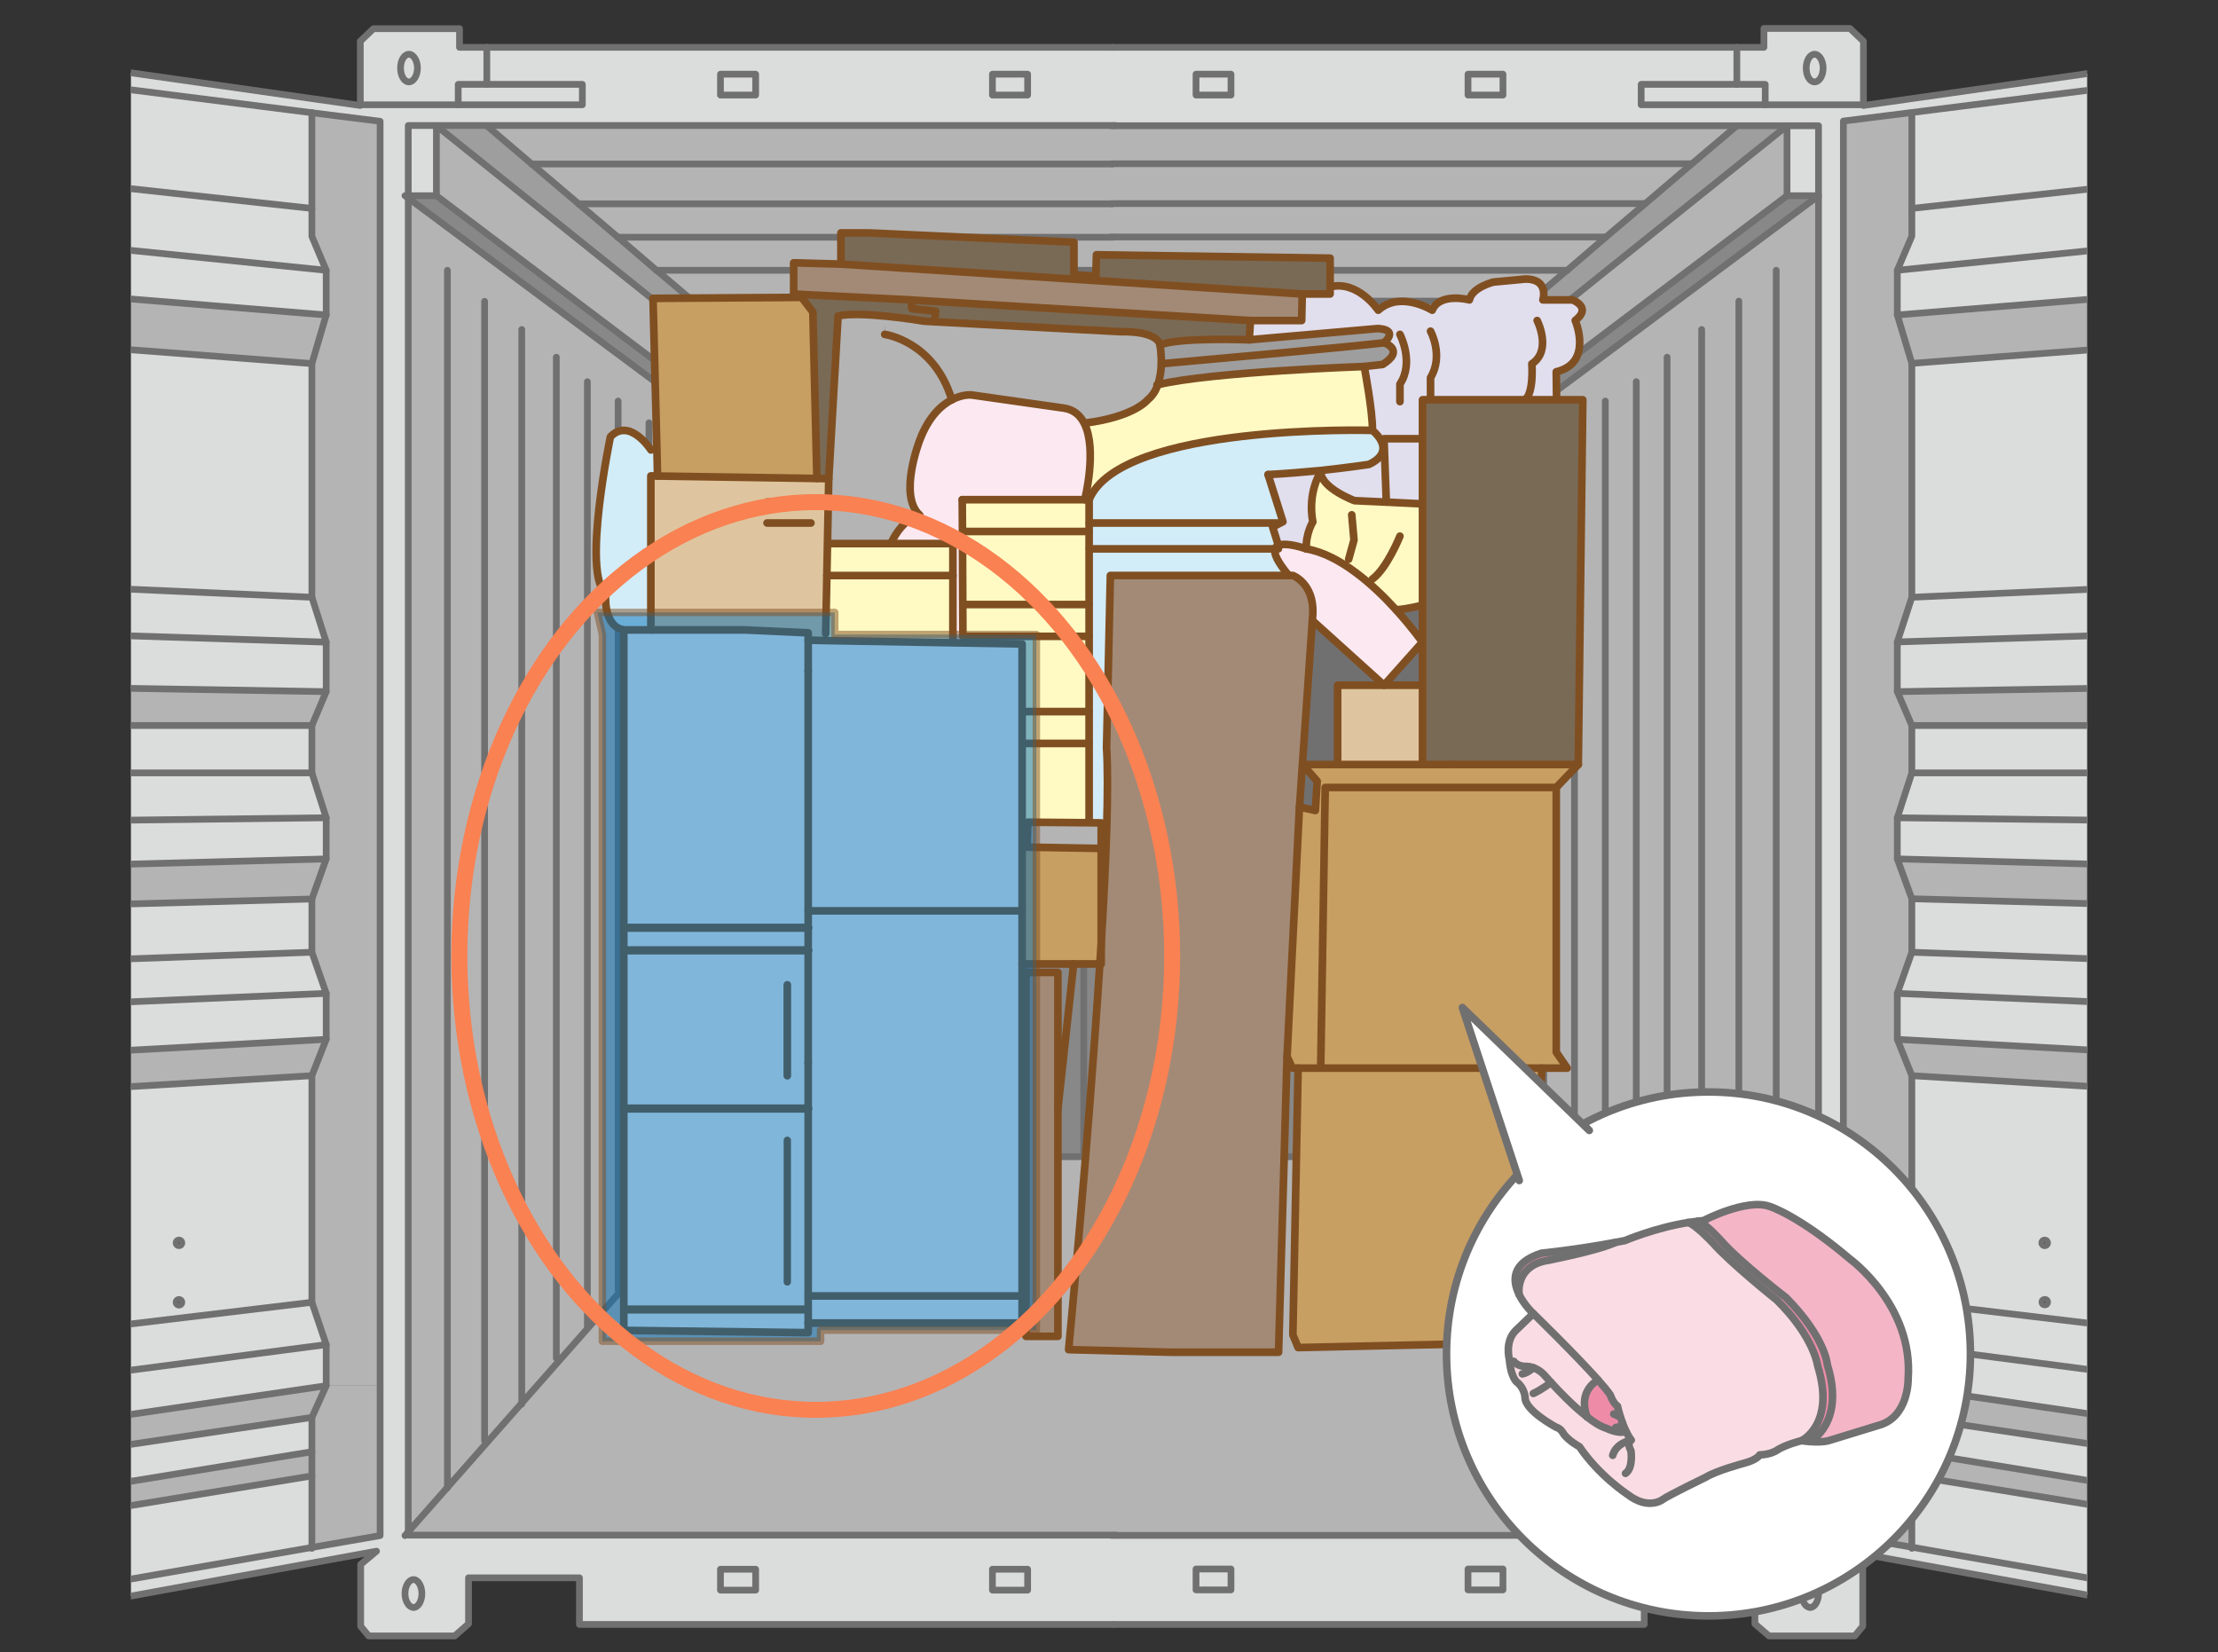 <?xml version="1.0" encoding="UTF-8"?>
<svg id="_レイヤー_2" data-name="レイヤー 2" xmlns="http://www.w3.org/2000/svg" xmlns:xlink="http://www.w3.org/1999/xlink" viewBox="0 0 290 216">
  <rect x="0" y="0" width="290" height="216" fill="#333333" stroke="none"/>
  <defs>
    <style>
      .cls-1, .cls-2, .cls-3, .cls-4, .cls-5 {
        fill: none;
      }

      .cls-6, .cls-7, .cls-8, .cls-9, .cls-2, .cls-10, .cls-3, .cls-4, .cls-11, .cls-5 {
        stroke-linecap: round;
        stroke-linejoin: round;
      }

      .cls-6, .cls-7, .cls-8, .cls-9, .cls-10, .cls-3 {
        stroke: #804f21;
      }

      .cls-6, .cls-7, .cls-8, .cls-9, .cls-12, .cls-11 {
        fill: #fff;
      }

      .cls-6, .cls-3 {
        stroke-width: 1px;
      }

      .cls-7 {
        stroke-width: .96px;
      }

      .cls-8 {
        stroke-width: 1.08px;
      }

      .cls-9 {
        stroke-width: 1.07px;
      }

      .cls-2 {
        stroke: #f98152;
        stroke-width: 2.09px;
      }

      .cls-10 {
        fill: #036eb7;
        opacity: .5;
        stroke-width: .98px;
      }

      .cls-13 {
        fill: #9e9e9f;
      }

      .cls-14 {
        fill: #ee8ca8;
      }

      .cls-15 {
        clip-path: url(#clippath-1);
      }

      .cls-16 {
        fill: #a38a77;
      }

      .cls-17 {
        fill: #dbdcdc;
      }

      .cls-18 {
        fill: #e1deee;
      }

      .cls-19 {
        fill: #fffac4;
      }

      .cls-20 {
        fill: #fadde4;
      }

      .cls-21 {
        fill: #717071;
      }

      .cls-4, .cls-11 {
        stroke-width: .99px;
      }

      .cls-4, .cls-11, .cls-5 {
        stroke: #717071;
      }

      .cls-22 {
        fill: #dec59f;
      }

      .cls-23 {
        fill: #fbe8f1;
      }

      .cls-24 {
        fill: #796a56;
      }

      .cls-25 {
        fill: #b4b4b5;
      }

      .cls-26 {
        fill: #f4b6c7;
      }

      .cls-27 {
        fill: #c79f62;
      }

      .cls-28 {
        fill: #d2ecf8;
      }

      .cls-29 {
        fill: #888;
      }

      .cls-30 {
        clip-path: url(#clippath);
      }

      .cls-5 {
        stroke-width: .88px;
      }
    </style>
    <clipPath id="clippath">
      <rect class="cls-1" width="290" height="216"/>
    </clipPath>
    <clipPath id="clippath-1">
      <rect class="cls-1" x="17.12" y="-4.11" width="255.77" height="227.26"/>
    </clipPath>
  </defs>
  <g id="_メイン" data-name="メイン">
    <g class="cls-30">
      <g>
        <g>
          <g class="cls-15">
            <g>
              <g>
                <g>
                  <path class="cls-17" d="M40.78,14.74L8.09,10.6-28.79,5.91l-9.64-1.21v209.99l2.85.95,6.79-1.18,37.11-6.47,32.45-5.67,8.92-1.55V15.86l-8.92-1.12ZM319.53,214.43l6.76,1.18,2.85-.95V4.7l-9.61,1.21-42.49,5.38-27.07,3.42-8.95,1.12v184.91l8.95,1.55,32.42,5.67,37.14,6.47ZM145.3,16.41H53.38v9.18h-.43l.43.32v174.81h91.92v.03h92.47V16.44h-92.47v-.03ZM332.48,1.13v218.31l-90.97-16.63,2.04,1.73v8.08l-1.04,1.27h-11.22l-1.84-1.58v-6.01h-14.47v6.1H75.76v-6.1h-14.5v6.01l-1.81,1.58h-11.25l-1.04-1.27v-8.08l2.07-1.73-90.97,16.63V1.13l15.28,2.19L8.55,8.3l38.55,5.5v-.09h29.03v-2.68h-12.49v-4.83h163.44v4.83h-12.52v2.68h29.06v.09l38.55-5.5,50.29-7.16ZM237.77,208.33c0-1.01-.49-1.81-1.09-1.81s-1.12.81-1.12,1.81.49,1.84,1.12,1.84,1.09-.83,1.09-1.84ZM196.51,207.87v-2.73h-4.57v2.73h4.57ZM196.51,12.44v-2.73h-4.57v2.73h4.57ZM160.95,207.87v-2.73h-4.57v2.73h4.57ZM160.95,12.44v-2.73h-4.57v2.73h4.57ZM134.37,207.9v-2.73h-4.6v2.73h4.6ZM134.37,12.44v-2.73h-4.6v2.73h4.6ZM98.81,207.9v-2.73h-4.6v2.73h4.6ZM98.81,12.44v-2.73h-4.6v2.73h4.6ZM55.16,208.36c0-1.01-.49-1.84-1.09-1.84s-1.12.83-1.12,1.84.52,1.81,1.12,1.81,1.09-.83,1.09-1.81Z"/>
                  <path class="cls-17" d="M319.53,204.31v10.13l-37.14-6.47.66-3.83c.2,0,.37-.17.37-.37s-.17-.37-.37-.37l.81-4.92,35.68,5.84ZM318.41,209.66c0-.2-.17-.37-.37-.37s-.37.17-.37.37.17.37.37.37.37-.17.37-.37ZM312.94,208.82c0-.2-.17-.37-.37-.37s-.37.17-.37.37.17.37.37.37.37-.17.37-.37Z"/>
                  <polygon class="cls-25" points="319.53 201.17 319.53 204.31 283.86 198.47 249.97 192.94 249.97 189.81 319.53 201.17"/>
                  <polygon class="cls-17" points="319.53 195.68 319.53 201.17 249.97 189.81 249.97 185.32 319.53 195.68"/>
                  <polygon class="cls-25" points="319.53 191.65 319.53 195.68 249.97 185.32 248.07 181.18 319.53 191.65"/>
                  <polygon class="cls-17" points="319.53 185.12 319.53 191.65 248.07 181.18 248.07 175.8 319.53 185.12"/>
                  <polygon class="cls-17" points="319.53 178.56 319.53 185.12 248.07 175.8 249.97 170.24 319.53 178.56"/>
                  <path class="cls-17" d="M319.53,144.84v33.72l-69.57-8.31v-29.6l69.57,4.2ZM313.32,156.15c0-.2-.17-.35-.37-.35s-.37.14-.37.35c0,.23.17.37.37.37s.37-.14.37-.37ZM301,165.61c0-.2-.14-.37-.35-.37-.23,0-.37.17-.37.37s.14.37.37.37c.2,0,.35-.17.35-.37ZM301,174.04c0-.2-.14-.37-.35-.37-.23,0-.37.17-.37.37s.14.37.37.37c.2,0,.35-.17.35-.37ZM283.8,153.53c0-.2-.17-.37-.37-.37s-.37.17-.37.37.17.37.37.37.37-.17.37-.37ZM277.87,153.15c0-.2-.17-.37-.37-.37s-.37.17-.37.37.17.37.37.37.37-.17.37-.37ZM267.72,162.5c0-.2-.17-.37-.37-.37s-.37.17-.37.37.17.37.37.37.37-.17.37-.37ZM267.72,170.24c0-.2-.17-.35-.37-.35s-.37.14-.37.35c0,.23.17.37.37.37s.37-.14.37-.37Z"/>
                  <polygon class="cls-25" points="319.53 139.86 319.53 144.84 249.97 140.64 248.07 135.89 319.53 139.86"/>
                  <polygon class="cls-17" points="319.53 132.96 319.53 139.86 248.07 135.89 248.07 129.88 319.53 132.96"/>
                  <polygon class="cls-17" points="319.53 127.03 319.53 132.96 248.07 129.88 249.97 124.5 319.53 127.03"/>
                  <polygon class="cls-17" points="319.53 119.41 319.53 127.03 249.97 124.5 249.97 117.51 319.53 119.41"/>
                  <polygon class="cls-25" points="319.53 114.2 319.53 119.41 249.97 117.51 248.07 112.3 319.53 114.2"/>
                  <polygon class="cls-17" points="319.53 107.78 319.53 114.2 248.07 112.3 248.07 106.92 319.53 107.78"/>
                  <polygon class="cls-17" points="319.53 101.05 319.53 107.78 248.07 106.92 249.97 101.05 319.53 101.05"/>
                  <rect class="cls-17" x="249.97" y="94.86" width="69.57" height="6.19"/>
                  <polygon class="cls-25" points="319.53 89.25 319.53 94.86 249.97 94.86 248.07 90.43 318.09 89.25 319.53 89.25"/>
                  <polygon class="cls-17" points="319.53 81.66 319.53 89.25 318.09 89.25 248.07 90.43 248.07 83.93 319.53 81.66"/>
                  <polygon class="cls-17" points="319.53 74.98 319.53 81.66 248.07 83.93 249.97 78.09 319.53 74.98"/>
                  <polygon class="cls-17" points="319.53 42.22 319.53 74.98 249.97 78.09 249.97 47.51 319.53 42.22"/>
                  <polygon class="cls-25" points="319.53 35.34 319.53 42.22 249.97 47.51 248.07 41.18 319.53 35.34"/>
                  <polygon class="cls-17" points="319.53 28.2 319.53 35.34 248.07 41.18 248.07 35.34 318.09 28.2 319.53 28.2"/>
                  <polygon class="cls-17" points="319.53 19.66 319.53 28.2 318.09 28.2 248.07 35.34 249.97 30.88 249.97 27.25 277.81 24.21 319.53 19.66"/>
                  <path class="cls-17" d="M319.53,5.91v13.75l-41.72,4.55-.32-2.79c.2,0,.37-.14.37-.35,0-.23-.17-.37-.37-.37v-5.01c.2,0,.37-.14.37-.37,0-.2-.17-.37-.37-.37l-.46-3.65,42.49-5.38ZM314.21,10.86c0-.23-.17-.37-.37-.37s-.37.14-.37.37c0,.2.17.35.37.35s.37-.14.37-.35ZM314.21,16.58c0-.2-.17-.37-.37-.37s-.37.17-.37.37.17.37.37.37.37-.17.37-.37ZM283.45,14.6c0-.23-.17-.37-.37-.37s-.37.14-.37.37c0,.2.17.35.37.35s.37-.14.37-.35ZM283.45,20.32c0-.2-.17-.37-.37-.37s-.37.17-.37.37.17.37.37.37.37-.17.37-.37Z"/>
                  <path class="cls-17" d="M283.86,198.47l-.81,4.92c-.2,0-.37.17-.37.37s.17.37.37.37l-.66,3.83-32.42-5.67v-9.35l33.89,5.52ZM277.12,202.81c0-.23-.17-.37-.37-.37s-.37.14-.37.37c0,.2.17.35.37.35s.37-.14.37-.35Z"/>
                  <path class="cls-17" d="M277.5,21.41l.32,2.79-27.85,3.05v-12.54l27.07-3.42.46,3.65c-.2,0-.37.17-.37.37,0,.23.17.37.37.37v5.01c-.2,0-.37.14-.37.37,0,.2.17.35.37.35Z"/>
                  <polygon class="cls-25" points="249.97 192.94 249.97 202.29 241.02 200.74 241.02 181.18 248.07 181.18 249.97 185.32 249.97 189.81 249.97 192.94"/>
                  <polygon class="cls-25" points="249.97 140.64 249.97 170.24 248.07 175.8 248.07 181.18 241.02 181.18 241.02 15.83 249.97 14.71 249.97 27.25 249.97 30.88 248.07 35.34 248.07 41.18 249.97 47.51 249.97 78.09 248.07 83.93 248.07 90.43 249.97 94.86 249.97 101.05 248.07 106.92 248.07 112.3 249.97 117.51 249.97 124.5 248.07 129.88 248.07 135.89 249.97 140.64"/>
                  <path class="cls-17" d="M243.64,5.39v8.31h-12.83v-2.68h-3.71v-4.83h3.54v-2.47h11.25l1.75,1.67ZM238.37,8.9c0-1.01-.49-1.81-1.12-1.81s-1.09.81-1.09,1.81.49,1.81,1.09,1.81,1.12-.81,1.12-1.81Z"/>
                  <polygon class="cls-25" points="232.24 194.47 222.49 183.42 201.83 160 197.78 155.46 197.78 155.43 194.06 151.23 194.06 58.13 237.77 25.59 237.77 200.74 232.24 194.47"/>
                  <rect class="cls-17" x="233.65" y="16.44" width="4.11" height="9.15"/>
                  <polygon class="cls-25" points="68.22 183.45 88.91 160 92.94 155.46 96.68 151.23 103.47 151.23 111.75 151.23 119.23 151.23 126.71 151.23 134.22 151.23 141.7 151.23 145.3 151.23 145.44 151.23 149.18 151.23 156.66 151.23 164.17 151.23 171.65 151.23 179.13 151.23 187.27 151.23 194.06 151.23 197.78 155.43 197.78 155.46 201.83 160 222.49 183.42 232.24 194.47 237.77 200.74 145.3 200.74 145.3 200.71 53.38 200.71 53.38 200.28 58.5 194.47 68.22 183.45"/>
                  <polygon class="cls-29" points="237.77 25.59 194.06 58.13 190.58 58.13 233.65 25.59 237.77 25.59"/>
                  <path class="cls-17" d="M237.25,7.09c.63,0,1.12.81,1.12,1.81s-.49,1.81-1.12,1.81-1.09-.81-1.09-1.81.49-1.81,1.09-1.81Z"/>
                  <path class="cls-17" d="M236.67,206.52c.6,0,1.09.81,1.09,1.81s-.49,1.84-1.09,1.84-1.12-.83-1.12-1.84.49-1.81,1.12-1.81Z"/>
                  <polygon class="cls-25" points="233.65 16.44 233.65 25.59 190.58 58.13 190.58 50.99 233.65 16.44"/>
                  <polygon class="cls-13" points="69.52 21.44 75.65 26.65 80.8 31.02 85.83 35.34 85.86 35.34 90.64 39.4 94.92 43.08 94.95 43.08 99.21 46.7 145.3 46.65 145.44 46.65 191.53 46.7 195.79 43.08 200.13 39.37 204.88 35.34 204.91 35.34 209.97 30.99 215.12 26.62 221.22 21.41 227.09 16.44 233.65 16.44 190.58 50.99 190.58 49.9 145.44 49.9 145.3 49.9 100.16 49.9 100.16 51.02 57.06 16.44 57.06 16.41 63.65 16.41 63.65 16.44 69.52 21.44"/>
                  <polygon class="cls-17" points="230.8 11.03 230.8 13.7 214.58 13.7 214.58 11.03 227.09 11.03 230.8 11.03"/>
                  <polygon class="cls-25" points="227.09 16.44 221.22 21.41 145.3 21.41 145.3 21.44 69.52 21.44 63.65 16.44 63.65 16.41 145.3 16.41 145.3 16.44 227.09 16.44"/>
                  <polygon class="cls-25" points="145.3 21.44 145.3 21.41 221.22 21.41 215.12 26.62 145.3 26.62 145.3 26.65 75.65 26.65 69.52 21.44 145.3 21.44"/>
                  <polygon class="cls-25" points="145.3 26.65 145.3 26.62 215.12 26.62 209.97 30.99 145.3 30.99 145.3 31.02 80.8 31.02 75.65 26.65 145.3 26.65"/>
                  <polygon class="cls-25" points="145.3 31.02 145.3 30.99 209.97 30.99 204.91 35.34 204.88 35.34 145.44 35.34 145.3 35.34 85.86 35.34 85.83 35.34 80.8 31.02 145.3 31.02"/>
                  <polygon class="cls-25" points="204.88 35.34 200.13 39.37 145.3 39.37 145.3 39.4 90.64 39.4 85.86 35.34 145.3 35.34 145.44 35.34 204.88 35.34"/>
                  <polygon class="cls-25" points="145.3 39.4 145.3 39.37 200.13 39.37 195.79 43.08 145.44 43.08 145.3 43.08 94.95 43.08 94.92 43.08 90.64 39.4 145.3 39.4"/>
                  <rect class="cls-17" x="191.94" y="205.14" width="4.57" height="2.73"/>
                  <rect class="cls-17" x="191.94" y="9.7" width="4.57" height="2.73"/>
                  <polygon class="cls-25" points="195.79 43.08 191.53 46.7 145.44 46.65 145.3 46.65 99.21 46.7 94.95 43.08 145.3 43.08 145.44 43.08 195.79 43.08"/>
                  <polygon class="cls-21" points="194.06 58.13 194.06 151.23 187.27 151.23 187.27 53.87 179.13 53.87 171.65 53.87 164.17 53.87 156.66 53.87 149.18 53.87 145.44 53.87 145.3 53.87 141.7 53.87 134.22 53.87 126.71 53.87 119.23 53.87 111.75 53.87 103.47 53.87 103.47 151.23 96.68 151.23 96.68 58.13 100.16 58.13 100.16 51.02 100.16 49.9 145.3 49.9 145.44 49.9 190.58 49.9 190.58 50.99 190.58 58.13 194.06 58.13"/>
                  <polygon class="cls-29" points="187.27 53.87 187.27 151.23 179.13 151.23 179.13 58.13 179.13 53.87 187.27 53.87"/>
                  <polygon class="cls-29" points="179.13 58.13 179.13 151.23 171.65 151.23 171.65 58.13 171.65 53.87 179.13 53.87 179.13 58.13"/>
                  <polygon class="cls-29" points="171.65 58.13 171.65 151.23 164.17 151.23 164.17 58.13 164.17 53.87 171.65 53.87 171.65 58.13"/>
                  <polygon class="cls-29" points="164.17 58.13 164.17 151.23 156.66 151.23 156.66 58.13 156.66 53.87 164.17 53.87 164.17 58.13"/>
                  <rect class="cls-17" x="156.38" y="205.14" width="4.57" height="2.73"/>
                  <rect class="cls-17" x="156.38" y="9.7" width="4.57" height="2.73"/>
                  <polygon class="cls-29" points="156.66 58.13 156.66 151.23 149.18 151.23 149.18 58.13 149.18 53.87 156.66 53.87 156.66 58.13"/>
                  <polygon class="cls-29" points="149.18 58.13 149.18 151.23 145.44 151.23 145.3 151.23 141.7 151.23 141.7 58.13 141.7 53.87 145.3 53.87 145.44 53.87 149.18 53.87 149.18 58.13"/>
                  <polygon class="cls-29" points="141.7 58.13 141.7 151.23 134.22 151.23 134.22 58.13 134.22 53.87 141.7 53.87 141.7 58.13"/>
                  <rect class="cls-17" x="129.76" y="205.17" width="4.6" height="2.73"/>
                  <rect class="cls-17" x="129.76" y="9.7" width="4.6" height="2.73"/>
                  <polygon class="cls-29" points="134.22 58.13 134.22 151.23 126.71 151.23 126.71 58.13 126.71 53.87 134.22 53.87 134.22 58.13"/>
                  <polygon class="cls-29" points="126.71 58.13 126.71 151.23 119.23 151.23 119.23 58.13 119.23 53.87 126.71 53.87 126.71 58.13"/>
                  <polygon class="cls-29" points="119.23 58.13 119.23 151.23 111.75 151.23 111.75 58.13 111.75 53.87 119.23 53.87 119.23 58.13"/>
                  <polygon class="cls-29" points="111.75 58.13 111.75 151.23 103.47 151.23 103.47 53.87 111.75 53.87 111.75 58.13"/>
                  <polygon class="cls-25" points="100.16 51.02 100.16 58.13 57.06 25.59 57.06 16.44 100.16 51.02"/>
                  <polygon class="cls-29" points="100.16 58.13 96.68 58.13 53.38 25.9 53.38 25.59 57.06 25.59 100.16 58.13"/>
                  <rect class="cls-17" x="94.2" y="205.17" width="4.6" height="2.73"/>
                  <rect class="cls-17" x="94.2" y="9.7" width="4.6" height="2.73"/>
                  <polygon class="cls-25" points="88.91 160 68.22 183.45 58.5 194.47 53.38 200.28 53.38 25.9 96.68 58.13 96.68 151.23 92.94 155.46 88.91 160"/>
                  <polygon class="cls-17" points="76.14 11.03 76.14 13.7 59.91 13.7 59.91 11.03 63.65 11.03 76.14 11.03"/>
                  <path class="cls-17" d="M63.65,6.19v4.83h-3.74v2.68h-12.8V5.39l1.73-1.64h11.25v2.45h3.57ZM54.59,8.9c0-1.01-.52-1.81-1.12-1.81s-1.09.81-1.09,1.81.49,1.81,1.09,1.81,1.12-.81,1.12-1.81Z"/>
                  <polygon class="cls-17" points="57.06 16.44 57.06 25.59 53.38 25.59 53.38 16.41 57.06 16.41 57.06 16.44"/>
                  <path class="cls-17" d="M54.07,206.52c.6,0,1.09.83,1.09,1.84s-.49,1.81-1.09,1.81-1.12-.83-1.12-1.81.52-1.84,1.12-1.84Z"/>
                  <path class="cls-17" d="M53.46,7.09c.6,0,1.12.81,1.12,1.81s-.52,1.81-1.12,1.81-1.09-.81-1.09-1.81.49-1.81,1.09-1.81Z"/>
                  <polygon class="cls-29" points="53.38 25.59 53.38 25.9 52.95 25.59 53.38 25.59"/>
                  <polygon class="cls-25" points="49.7 181.18 49.7 200.77 40.78 202.32 40.78 192.97 40.78 189.81 40.78 185.32 42.65 181.18 49.7 181.18"/>
                  <polygon class="cls-25" points="49.7 15.86 49.7 181.18 42.65 181.18 42.65 175.8 40.78 170.27 40.78 140.64 42.65 135.89 42.65 129.88 40.78 124.5 40.78 117.54 42.65 112.3 42.65 106.92 40.78 101.05 40.78 94.86 42.65 90.43 42.65 83.96 40.78 78.09 40.78 47.54 42.65 41.18 42.65 35.34 40.78 30.91 40.78 27.25 40.78 14.74 49.7 15.86"/>
                  <polygon class="cls-17" points="42.65 175.8 42.65 181.18 -28.79 191.65 -28.79 185.15 42.65 175.8"/>
                  <polygon class="cls-17" points="42.65 129.88 42.65 135.89 -28.79 139.86 -28.79 132.96 42.65 129.88"/>
                  <polygon class="cls-17" points="42.65 106.92 42.65 112.3 -28.79 114.2 -28.79 107.78 42.65 106.92"/>
                  <polygon class="cls-17" points="42.65 83.96 42.65 90.43 -27.38 89.25 -28.79 89.25 -28.79 81.66 42.65 83.96"/>
                  <polygon class="cls-17" points="42.65 35.34 42.65 41.18 -28.79 35.34 -28.79 28.06 42.65 35.34"/>
                  <polygon class="cls-17" points="40.78 30.91 42.65 35.34 -28.79 28.06 -28.79 19.66 7.32 23.6 40.78 27.25 40.78 30.91"/>
                  <polygon class="cls-25" points="42.65 41.18 40.78 47.54 -28.79 42.22 -28.79 35.34 42.65 41.18"/>
                  <polygon class="cls-17" points="40.78 78.09 42.65 83.96 -28.79 81.66 -28.79 75.01 40.78 78.09"/>
                  <polygon class="cls-25" points="42.65 90.43 40.78 94.86 -28.79 94.86 -28.79 89.25 -27.38 89.25 42.65 90.43"/>
                  <polygon class="cls-17" points="40.78 101.05 42.65 106.92 -28.79 107.78 -28.79 101.05 40.78 101.05"/>
                  <polygon class="cls-25" points="42.65 112.3 40.78 117.54 -28.79 119.43 -28.79 114.2 42.65 112.3"/>
                  <polygon class="cls-17" points="40.78 124.5 42.65 129.88 -28.79 132.96 -28.79 127.03 40.78 124.5"/>
                  <polygon class="cls-25" points="42.65 135.89 40.78 140.64 -28.79 144.84 -28.79 139.86 42.65 135.89"/>
                  <polygon class="cls-17" points="40.78 170.27 42.65 175.8 -28.79 185.15 -28.79 178.59 40.78 170.27"/>
                  <polygon class="cls-25" points="42.65 181.18 40.78 185.32 -28.79 195.68 -28.79 191.65 42.65 181.18"/>
                  <path class="cls-17" d="M40.78,192.97v9.35l-32.45,5.67-.66-3.86c.2,0,.37-.14.37-.37,0-.2-.17-.37-.37-.37l-.81-4.86,33.92-5.55ZM14.34,202.81c0-.2-.17-.37-.37-.37s-.37.17-.37.37.17.37.37.37.37-.17.37-.37Z"/>
                  <polygon class="cls-25" points="40.78 189.81 40.78 192.97 6.86 198.52 -28.79 204.34 -28.79 201.17 40.78 189.81"/>
                  <polygon class="cls-17" points="40.78 185.32 40.78 189.81 -28.79 201.17 -28.79 195.68 40.78 185.32"/>
                  <path class="cls-17" d="M40.78,140.64v29.63l-69.57,8.31v-33.75l69.57-4.2ZM23.77,162.5c0-.2-.17-.37-.37-.37s-.37.17-.37.37.17.37.37.37.37-.17.37-.37ZM23.77,170.27c0-.2-.17-.37-.37-.37s-.37.17-.37.37.17.37.37.37.37-.17.37-.37ZM13.59,153.15c0-.2-.14-.37-.37-.37-.2,0-.35.17-.35.37s.14.37.35.37c.23,0,.37-.17.37-.37ZM7.66,153.53c0-.2-.14-.37-.37-.37-.2,0-.35.17-.35.37s.14.37.35.37c.23,0,.37-.17.37-.37ZM-9.54,165.61c0-.2-.17-.37-.37-.37s-.37.17-.37.37.17.37.37.37.37-.17.37-.37ZM-9.54,174.04c0-.2-.17-.37-.37-.37s-.37.17-.37.37.17.37.37.37.37-.17.37-.37ZM-21.86,156.17c0-.2-.14-.37-.35-.37-.23,0-.37.17-.37.37s.14.37.37.37c.2,0,.35-.17.35-.37Z"/>
                  <polygon class="cls-17" points="40.78 117.54 40.78 124.5 -28.79 127.03 -28.79 119.43 40.78 117.54"/>
                  <rect class="cls-17" x="-28.79" y="94.86" width="69.57" height="6.19"/>
                  <polygon class="cls-17" points="40.78 47.54 40.78 78.09 -28.79 75.01 -28.79 42.22 40.78 47.54"/>
                  <path class="cls-17" d="M40.78,14.74v12.52l-33.46-3.65.32-2.91c.2,0,.37-.17.37-.37s-.17-.37-.37-.37v-4.98c.2,0,.37-.17.37-.37s-.17-.37-.37-.37l.46-3.63,32.68,4.14ZM13.59,15.34c0-.2-.14-.37-.37-.37-.2,0-.35.17-.35.37s.14.37.35.37c.23,0,.37-.17.37-.37ZM13.59,21.07c0-.2-.14-.37-.37-.37-.2,0-.35.17-.35.37s.14.37.35.37c.23,0,.37-.17.37-.37Z"/>
                  <path class="cls-17" d="M7.66,204.13l.66,3.86-37.11,6.47v-10.13l35.65-5.81.81,4.86c-.2,0-.37.17-.37.37,0,.23.17.37.37.37ZM-21.48,208.82c0-.2-.14-.37-.37-.37-.2,0-.35.17-.35.37s.14.37.35.37c.23,0,.37-.17.37-.37ZM-26.95,209.66c0-.2-.14-.37-.37-.37-.2,0-.35.17-.35.37s.14.37.35.37c.23,0,.37-.17.37-.37Z"/>
                  <path class="cls-17" d="M8.09,10.6l-.46,3.63c-.2,0-.37.17-.37.37s.17.37.37.37v4.98c-.2,0-.37.17-.37.37s.17.37.37.37l-.32,2.91-36.11-3.94V5.91L8.09,10.6ZM-22.72,10.86c0-.2-.17-.37-.37-.37s-.37.17-.37.37.17.37.37.37.37-.17.37-.37ZM-22.72,16.58c0-.2-.17-.37-.37-.37s-.37.17-.37.37.17.37.37.37.37-.17.37-.37Z"/>
                </g>
                <g>
                  <polyline class="cls-5" points="145.44 6.19 227.09 6.19 230.63 6.19 230.63 3.72 241.88 3.72 243.64 5.39 243.64 13.7 243.64 13.79 282.19 8.3 332.48 1.13 332.48 219.44 241.51 202.81 243.55 204.54 243.55 212.62 242.51 213.89 231.29 213.89 229.45 212.31 229.45 206.29 214.98 206.29 214.98 212.39 145.44 212.39"/>
                  <polyline class="cls-5" points="145.3 16.44 227.09 16.44 233.65 16.44 237.77 16.44 237.77 25.59 237.77 200.74 145.3 200.74"/>
                  <polyline class="cls-5" points="227.09 6.19 227.09 11.03 230.8 11.03 230.8 13.7 243.64 13.7"/>
                  <polyline class="cls-5" points="282.1 1.13 280.69 3.03 283.66 4.44 282.19 8.3"/>
                  <polygon class="cls-5" points="249.97 14.71 241.02 15.83 241.02 181.18 241.02 200.74 249.97 202.29 282.39 207.96 319.53 214.43 326.29 215.61 329.14 214.66 329.14 4.7 319.53 5.91 277.04 11.29 249.97 14.71"/>
                  <polyline class="cls-5" points="249.97 14.71 249.97 27.25 249.97 30.88 248.07 35.34 248.07 41.18 249.97 47.51 249.97 78.09 248.07 83.93 248.07 90.43 249.97 94.86 249.97 101.05 248.07 106.92 248.07 112.3 249.97 117.51 249.97 124.5 248.07 129.88 248.07 135.89 249.97 140.64 249.97 170.24 248.07 175.8 248.07 181.18 249.97 185.32 249.97 189.81 249.97 192.94 249.97 202.29 249.97 202.44"/>
                  <polyline class="cls-5" points="249.97 27.25 277.81 24.21 319.53 19.66"/>
                  <line class="cls-5" x1="248.07" y1="35.34" x2="318.09" y2="28.2"/>
                  <line class="cls-5" x1="248.07" y1="41.18" x2="319.53" y2="35.34"/>
                  <line class="cls-5" x1="249.97" y1="47.51" x2="319.53" y2="42.22"/>
                  <line class="cls-5" x1="249.97" y1="78.09" x2="319.53" y2="74.98"/>
                  <line class="cls-5" x1="248.07" y1="83.93" x2="319.53" y2="81.66"/>
                  <line class="cls-5" x1="248.07" y1="90.43" x2="318.09" y2="89.25"/>
                  <line class="cls-5" x1="249.97" y1="94.86" x2="319.53" y2="94.86"/>
                  <line class="cls-5" x1="249.97" y1="101.05" x2="319.53" y2="101.05"/>
                  <line class="cls-5" x1="248.07" y1="106.92" x2="319.53" y2="107.78"/>
                  <line class="cls-5" x1="248.07" y1="112.3" x2="319.53" y2="114.2"/>
                  <line class="cls-5" x1="249.97" y1="117.51" x2="319.53" y2="119.41"/>
                  <line class="cls-5" x1="249.97" y1="124.5" x2="319.53" y2="127.03"/>
                  <line class="cls-5" x1="248.07" y1="129.88" x2="319.53" y2="132.96"/>
                  <line class="cls-5" x1="248.07" y1="135.89" x2="319.53" y2="139.86"/>
                  <line class="cls-5" x1="249.97" y1="140.64" x2="319.53" y2="144.84"/>
                  <line class="cls-5" x1="249.97" y1="170.24" x2="319.53" y2="178.56"/>
                  <line class="cls-5" x1="248.07" y1="175.8" x2="319.53" y2="185.12"/>
                  <line class="cls-5" x1="248.07" y1="181.18" x2="319.53" y2="191.65"/>
                  <line class="cls-5" x1="249.97" y1="185.32" x2="319.53" y2="195.68"/>
                  <line class="cls-5" x1="249.97" y1="189.81" x2="319.53" y2="201.17"/>
                  <polyline class="cls-5" points="249.97 192.94 283.86 198.47 319.53 204.31"/>
                  <path class="cls-5" d="M277.5,14.94c.2,0,.37.17.37.37,0,.23-.17.37-.37.37s-.37-.14-.37-.37c0-.2.17-.37.37-.37Z"/>
                  <path class="cls-5" d="M277.5,20.7c.2,0,.37.14.37.37,0,.2-.17.35-.37.35s-.37-.14-.37-.35c0-.23.17-.37.37-.37Z"/>
                  <circle class="cls-5" cx="283.08" cy="20.32" r=".37"/>
                  <circle class="cls-5" cx="277.5" cy="153.15" r=".37"/>
                  <circle class="cls-5" cx="267.34" cy="162.5" r=".37"/>
                  <path class="cls-5" d="M267.72,170.24c0,.23-.17.37-.37.37s-.37-.14-.37-.37c0-.2.17-.35.37-.35s.37.14.37.35Z"/>
                  <path class="cls-5" d="M277.12,202.81c0,.2-.17.35-.37.35s-.37-.14-.37-.35c0-.23.17-.37.37-.37s.37.14.37.37Z"/>
                  <circle class="cls-5" cx="283.05" cy="203.76" r=".37"/>
                  <circle class="cls-5" cx="283.42" cy="153.53" r=".37"/>
                  <path class="cls-5" d="M283.45,14.6c0,.2-.17.35-.37.35s-.37-.14-.37-.35c0-.23.17-.37.37-.37s.37.14.37.37Z"/>
                  <polyline class="cls-5" points="145.44 53.87 149.18 53.87 156.66 53.87 164.17 53.87 171.65 53.87 179.13 53.87 187.27 53.87 187.27 151.23 179.13 151.23 171.65 151.23 164.17 151.23 156.66 151.23 149.18 151.23 145.44 151.23"/>
                  <line class="cls-5" x1="187.27" y1="151.23" x2="194.06" y2="151.23"/>
                  <polyline class="cls-5" points="190.58 50.99 233.65 16.44 233.65 25.59 237.77 25.59 194.06 58.13"/>
                  <line class="cls-5" x1="233.65" y1="25.59" x2="190.58" y2="58.13"/>
                  <polyline class="cls-5" points="197.78 155.46 201.83 160 222.49 183.42 232.24 194.47 237.77 200.74"/>
                  <polyline class="cls-5" points="145.44 49.9 190.58 49.9 190.58 50.99 190.58 58.13 194.06 58.13 194.06 151.23 197.78 155.43"/>
                  <polyline class="cls-5" points="204.88 35.34 200.13 39.37 195.79 43.08 191.53 46.7 145.44 46.65"/>
                  <polyline class="cls-5" points="227.09 16.44 221.22 21.41 215.12 26.62 209.97 30.99 204.91 35.34"/>
                  <line class="cls-5" x1="221.22" y1="21.41" x2="145.3" y2="21.41"/>
                  <line class="cls-5" x1="215.12" y1="26.62" x2="145.3" y2="26.62"/>
                  <line class="cls-5" x1="209.97" y1="30.99" x2="145.3" y2="30.99"/>
                  <polyline class="cls-5" points="204.91 35.34 204.88 35.34 145.44 35.34"/>
                  <line class="cls-5" x1="200.13" y1="39.37" x2="145.3" y2="39.37"/>
                  <line class="cls-5" x1="195.79" y1="43.08" x2="145.44" y2="43.08"/>
                  <line class="cls-5" x1="179.13" y1="58.13" x2="179.13" y2="151.23"/>
                  <line class="cls-5" x1="171.65" y1="58.13" x2="171.65" y2="151.23"/>
                  <line class="cls-5" x1="164.17" y1="58.13" x2="164.17" y2="151.23"/>
                  <line class="cls-5" x1="156.66" y1="58.13" x2="156.66" y2="151.23"/>
                  <line class="cls-5" x1="149.18" y1="58.13" x2="149.18" y2="151.23"/>
                  <line class="cls-5" x1="141.7" y1="58.13" x2="141.7" y2="151.23"/>
                  <line class="cls-5" x1="134.22" y1="58.13" x2="134.22" y2="151.23"/>
                  <line class="cls-5" x1="126.71" y1="58.13" x2="126.71" y2="151.23"/>
                  <line class="cls-5" x1="119.23" y1="58.13" x2="119.23" y2="151.23"/>
                  <line class="cls-5" x1="111.75" y1="58.13" x2="111.75" y2="151.23"/>
                  <rect class="cls-5" x="156.38" y="9.7" width="4.57" height="2.73"/>
                  <rect class="cls-5" x="191.94" y="9.7" width="4.57" height="2.73"/>
                  <rect class="cls-5" x="156.38" y="205.14" width="4.57" height="2.73"/>
                  <rect class="cls-5" x="191.94" y="205.14" width="4.57" height="2.73"/>
                  <polyline class="cls-5" points="227.09 11.03 214.58 11.03 214.58 13.7 230.8 13.7"/>
                  <path class="cls-5" d="M238.37,8.9c0,1.01-.49,1.81-1.12,1.81s-1.09-.81-1.09-1.81.49-1.81,1.09-1.81,1.12.81,1.12,1.81Z"/>
                  <path class="cls-5" d="M237.77,208.33c0,1.01-.49,1.84-1.09,1.84s-1.12-.83-1.12-1.84.49-1.81,1.12-1.81,1.09.81,1.09,1.81Z"/>
                  <polyline class="cls-5" points="197.78 60.02 197.78 155.43 197.78 155.46"/>
                  <line class="cls-5" x1="201.83" y1="58.13" x2="201.83" y2="160"/>
                  <line class="cls-5" x1="205.86" y1="55.28" x2="205.86" y2="164.4"/>
                  <line class="cls-5" x1="209.89" y1="52.43" x2="209.89" y2="168.6"/>
                  <line class="cls-5" x1="213.94" y1="49.9" x2="213.94" y2="173.47"/>
                  <line class="cls-5" x1="217.97" y1="46.7" x2="217.97" y2="177.58"/>
                  <polyline class="cls-5" points="222.49 43.08 222.49 183.42 222.49 183.59"/>
                  <line class="cls-5" x1="227.35" y1="39.37" x2="227.35" y2="188.34"/>
                  <polyline class="cls-5" points="232.24 35.34 232.24 194.47 232.24 194.53"/>
                  <polyline class="cls-5" points="145.44 6.19 145.3 6.19 63.65 6.19 60.08 6.19 60.08 3.75 48.83 3.75 47.11 5.39 47.11 13.7 47.11 13.79 8.55 8.3 -26.46 3.32 -41.74 1.13 -41.74 219.44 49.23 202.81 47.16 204.54 47.16 212.62 48.2 213.89 59.45 213.89 61.26 212.31 61.26 206.29 75.76 206.29 75.76 212.39 145.3 212.39 145.44 212.39"/>
                  <polyline class="cls-5" points="145.87 16.41 145.3 16.41 63.65 16.41 57.06 16.41 53.38 16.41 53.38 25.59 53.38 25.9 53.38 200.28 53.38 200.71 145.3 200.71 145.87 200.71"/>
                  <polyline class="cls-5" points="63.65 6.19 63.65 11.03 59.91 11.03 59.91 13.7 47.11 13.7"/>
                  <polyline class="cls-5" points="8.61 1.13 10.05 3.03 7.06 4.44 8.55 8.3"/>
                  <polygon class="cls-5" points="40.78 14.74 49.7 15.86 49.7 181.18 49.7 200.77 40.78 202.32 8.32 207.99 -28.79 214.46 -35.58 215.64 -38.43 214.69 -38.43 4.7 -28.79 5.91 8.09 10.6 40.78 14.74"/>
                  <polyline class="cls-5" points="40.78 14.71 40.78 14.74 40.78 27.25 40.78 30.91 42.65 35.34 42.65 41.18 40.78 47.54 40.78 78.09 42.65 83.96 42.65 90.43 40.78 94.86 40.78 101.05 42.65 106.92 42.65 112.3 40.78 117.54 40.78 124.5 42.65 129.88 42.65 135.89 40.78 140.64 40.78 170.27 42.65 175.8 42.65 181.18 40.78 185.32 40.78 189.81 40.78 192.97 40.78 202.32 40.78 202.44"/>
                  <polyline class="cls-5" points="40.78 27.25 7.32 23.6 -28.79 19.66"/>
                  <line class="cls-5" x1="42.65" y1="35.34" x2="-28.79" y2="28.06"/>
                  <line class="cls-5" x1="42.65" y1="41.18" x2="-28.79" y2="35.34"/>
                  <line class="cls-5" x1="40.78" y1="47.54" x2="-28.79" y2="42.22"/>
                  <line class="cls-5" x1="40.78" y1="78.09" x2="-28.79" y2="75.01"/>
                  <line class="cls-5" x1="42.65" y1="83.96" x2="-28.79" y2="81.66"/>
                  <line class="cls-5" x1="42.65" y1="90.43" x2="-27.38" y2="89.25"/>
                  <line class="cls-5" x1="40.78" y1="94.86" x2="-28.79" y2="94.86"/>
                  <line class="cls-5" x1="40.78" y1="101.05" x2="-28.79" y2="101.05"/>
                  <line class="cls-5" x1="42.65" y1="106.92" x2="-28.79" y2="107.78"/>
                  <line class="cls-5" x1="42.65" y1="112.3" x2="-28.79" y2="114.2"/>
                  <line class="cls-5" x1="40.78" y1="117.54" x2="-28.79" y2="119.43"/>
                  <line class="cls-5" x1="40.78" y1="124.5" x2="-28.79" y2="127.03"/>
                  <line class="cls-5" x1="42.65" y1="129.88" x2="-28.79" y2="132.96"/>
                  <line class="cls-5" x1="42.65" y1="135.89" x2="-28.79" y2="139.86"/>
                  <line class="cls-5" x1="40.78" y1="140.64" x2="-28.79" y2="144.84"/>
                  <line class="cls-5" x1="40.78" y1="170.27" x2="-28.79" y2="178.59"/>
                  <line class="cls-5" x1="42.65" y1="175.8" x2="-28.79" y2="185.15"/>
                  <line class="cls-5" x1="42.65" y1="181.18" x2="-28.79" y2="191.65"/>
                  <line class="cls-5" x1="40.78" y1="185.32" x2="-28.79" y2="195.68"/>
                  <line class="cls-5" x1="40.78" y1="189.81" x2="-28.79" y2="201.17"/>
                  <polyline class="cls-5" points="40.78 192.97 6.86 198.52 -28.79 204.34"/>
                  <path class="cls-5" d="M12.87,15.34c0,.2.14.37.35.37.23,0,.37-.17.37-.37s-.14-.37-.37-.37c-.2,0-.35.17-.35.37Z"/>
                  <path class="cls-5" d="M12.87,21.07c0,.2.14.37.35.37.23,0,.37-.17.37-.37s-.14-.37-.37-.37c-.2,0-.35.17-.35.37Z"/>
                  <circle class="cls-5" cx="7.63" cy="20.32" r=".37"/>
                  <path class="cls-5" d="M12.87,153.15c0,.2.14.37.35.37.23,0,.37-.17.37-.37s-.14-.37-.37-.37c-.2,0-.35.17-.35.37Z"/>
                  <circle class="cls-5" cx="23.4" cy="162.5" r=".37"/>
                  <circle class="cls-5" cx="23.4" cy="170.27" r=".37"/>
                  <circle class="cls-5" cx="13.96" cy="202.81" r=".37"/>
                  <path class="cls-5" d="M7.66,203.39c-.2,0-.37.17-.37.37,0,.23.17.37.37.37s.37-.14.37-.37c0-.2-.17-.37-.37-.37Z"/>
                  <path class="cls-5" d="M6.94,153.53c0,.2.14.37.35.37.23,0,.37-.17.37-.37s-.14-.37-.37-.37c-.2,0-.35.17-.35.37Z"/>
                  <circle class="cls-5" cx="7.63" cy="14.6" r=".37"/>
                  <polyline class="cls-5" points="145.44 53.87 145.3 53.87 141.7 53.87 134.22 53.87 126.71 53.87 119.23 53.87 111.75 53.87 103.47 53.87 103.47 151.23 111.75 151.23 119.23 151.23 126.71 151.23 134.22 151.23 141.7 151.23 145.3 151.23 145.44 151.23"/>
                  <line class="cls-5" x1="103.47" y1="151.23" x2="96.68" y2="151.23"/>
                  <polyline class="cls-5" points="100.16 51.02 57.06 16.44 57.06 25.59 53.38 25.59 52.95 25.59 53.38 25.9 96.68 58.13"/>
                  <line class="cls-5" x1="57.06" y1="25.59" x2="100.16" y2="58.13"/>
                  <polyline class="cls-5" points="145.44 49.9 145.3 49.9 100.16 49.9 100.16 51.02 100.16 58.13 96.68 58.13 96.68 151.23 92.94 155.46 88.91 160 68.22 183.45 58.5 194.47 53.38 200.28 52.95 200.77"/>
                  <polyline class="cls-5" points="94.95 43.08 99.21 46.7 145.3 46.65 145.44 46.65"/>
                  <polyline class="cls-5" points="85.86 35.34 90.64 39.4 94.92 43.08"/>
                  <polyline class="cls-5" points="63.65 16.44 69.52 21.44 75.65 26.65 80.8 31.02 85.83 35.34"/>
                  <polyline class="cls-5" points="69.49 21.44 69.52 21.44 145.3 21.44 145.44 21.44"/>
                  <polyline class="cls-5" points="75.62 26.65 75.65 26.65 145.3 26.65 145.44 26.65"/>
                  <polyline class="cls-5" points="80.74 31.02 80.8 31.02 145.3 31.02 145.44 31.02"/>
                  <polyline class="cls-5" points="85.83 35.34 85.86 35.34 145.3 35.34 145.44 35.34"/>
                  <polyline class="cls-5" points="90.58 39.4 90.64 39.4 145.3 39.4 145.44 39.4"/>
                  <polyline class="cls-5" points="94.92 43.08 94.95 43.08 145.3 43.08 145.44 43.08"/>
                  <rect class="cls-5" x="129.76" y="9.7" width="4.6" height="2.73"/>
                  <rect class="cls-5" x="94.2" y="9.7" width="4.6" height="2.73"/>
                  <rect class="cls-5" x="129.76" y="205.17" width="4.6" height="2.73"/>
                  <rect class="cls-5" x="94.2" y="205.17" width="4.6" height="2.73"/>
                  <polyline class="cls-5" points="63.65 11.03 76.14 11.03 76.14 13.7 59.91 13.7"/>
                  <path class="cls-5" d="M52.37,8.9c0,1.01.49,1.81,1.09,1.81s1.12-.81,1.12-1.81-.52-1.81-1.12-1.81-1.09.81-1.09,1.81Z"/>
                  <path class="cls-5" d="M52.95,208.36c0,.98.52,1.81,1.12,1.81s1.09-.83,1.09-1.81-.49-1.84-1.09-1.84-1.12.83-1.12,1.84Z"/>
                  <line class="cls-5" x1="92.94" y1="60.02" x2="92.94" y2="155.46"/>
                  <line class="cls-5" x1="88.91" y1="58.13" x2="88.91" y2="160"/>
                  <line class="cls-5" x1="84.85" y1="55.28" x2="84.85" y2="164.43"/>
                  <line class="cls-5" x1="80.82" y1="52.43" x2="80.82" y2="168.63"/>
                  <line class="cls-5" x1="76.8" y1="49.9" x2="76.8" y2="173.47"/>
                  <line class="cls-5" x1="72.74" y1="46.7" x2="72.74" y2="177.58"/>
                  <polyline class="cls-5" points="68.22 43.08 68.22 183.45 68.22 183.59"/>
                  <line class="cls-5" x1="63.36" y1="39.4" x2="63.36" y2="188.37"/>
                  <polyline class="cls-5" points="58.5 35.34 58.5 194.47 58.5 194.53"/>
                </g>
              </g>
              <g>
                <g>
                  <path class="cls-28" d="M79.81,57.11s-3.74,17.87-.61,20.48c0,0-.44,4.25,2.35,4.77h3.55v-20.14l.86.02-.08-3.43-.78.02s-2.78-4.33-5.3-1.72Z"/>
                  <polygon class="cls-12" points="81.56 82.36 81.56 173.94 105.67 174.24 105.67 172.98 105.67 166.37 105.67 138.96 105.67 87.74 105.67 83.7 105.67 82.74 97.35 82.36 85.11 82.36 81.56 82.36"/>
                  <polygon class="cls-22" points="85.11 62.22 85.11 82.36 97.35 82.36 105.67 82.74 105.67 83.7 107.94 83.75 107.96 82.84 108.11 75.25 108.2 71.07 108.36 62.58 106.81 62.55 85.97 62.24 85.11 62.22"/>
                  <polygon class="cls-27" points="85.38 39.01 85.89 58.81 85.97 62.24 106.81 62.55 106.28 40.79 104.81 38.88 85.38 39.01"/>
                  <polygon class="cls-16" points="103.76 34.36 103.76 38.44 104.83 38.5 119.13 39.22 163.49 41.91 170.18 41.91 170.26 38.44 140.36 36.5 109.94 34.53 103.76 34.36"/>
                  <path class="cls-24" d="M104.83,38.5l-.02.38,1.47,1.91.53,21.76,1.56.02,1.22-21.28c1.51-.32,4.04-.19,6.31.04,2.63.25,4.9.65,4.9.65.04,0,.55.04,1.39.08l.17-1.39-3.13-.34-.08-1.14-14.3-.71Z"/>
                  <polygon class="cls-12" points="105.67 166.37 105.67 172.98 133.64 172.98 133.64 126.03 133.64 110.76 133.64 97.2 133.64 93.04 133.64 85.83 133.64 84.19 125.88 84.06 124.59 84.04 107.94 83.75 105.67 83.7 105.67 87.74 105.67 138.96 105.67 166.37"/>
                  <polygon class="cls-19" points="107.96 82.84 107.94 83.75 124.59 84.04 124.59 83.7 124.59 75.25 108.11 75.25 107.96 82.84"/>
                  <polygon class="cls-19" points="108.2 71.07 108.11 75.25 124.59 75.25 124.59 71.07 116.48 71.07 108.36 71.07 108.2 71.07"/>
                  <path class="cls-25" d="M108.36,62.58l-.17,8.49h8.28c1.62-3.47,3.78-3.72,3.78-3.72-2.86-2.52,0-9.82,0-9.82,1.18-3.07,2.82-4.54,4.18-5.26-2.31-7.69-8.77-8.56-8.77-8.56l.21-2.38c-2.27-.23-4.79-.36-6.31-.04l-1.22,21.28Z"/>
                  <polygon class="cls-24" points="109.94 30.45 109.94 34.53 140.36 36.5 140.41 35.92 140.41 31.67 113.58 30.45 109.94 30.45"/>
                  <path class="cls-25" d="M151.38,50.3c.32-.88.44-1.87.46-2.73.02-1.37-.17-2.44-.17-2.44,0,0-.08-1.83-5.11-1.75,0,0-19.03-1.01-24.39-1.3-.84-.04-1.35-.08-1.39-.08,0,0-2.27-.4-4.9-.65l-.21,2.38s6.45.86,8.77,8.56c1.43-.76,2.59-.63,2.59-.63l12.07,1.72c1.3.19,2.14.95,2.67,2l.06-.04c6.52-.82,8.22-3.05,8.22-3.05.63-.5,1.07-1.2,1.32-1.98Z"/>
                  <path class="cls-23" d="M116.48,71.07h8.12v12.97l1.28.02.02-.86-.02-4.16-.04-9.55-.02-4.16h16.02s1.66-6.54-.06-9.97c-.53-1.05-1.37-1.81-2.67-2l-12.07-1.72s-1.16-.13-2.59.63c-1.37.71-3.01,2.19-4.18,5.26,0,0-2.86,7.3,0,9.82,0,0-2.17.25-3.78,3.72Z"/>
                  <path class="cls-24" d="M119.13,39.22l.08,1.14,3.13.34-.17,1.39c5.36.29,24.39,1.3,24.39,1.3,5.02-.08,5.11,1.75,5.11,1.75,2.19-1.05,11.65-.69,11.65-.69l.17-2.52-44.36-2.69Z"/>
                  <polygon class="cls-19" points="125.81 65.33 125.84 69.49 125.9 69.49 142.4 69.49 142.4 68.38 142.4 65.33 141.83 65.33 125.81 65.33"/>
                  <polygon class="cls-19" points="125.84 69.49 125.88 79.04 126.17 79.04 142.4 79.04 142.4 71.76 142.4 69.49 125.9 69.49 125.84 69.49"/>
                  <polygon class="cls-19" points="125.9 83.2 125.88 84.06 133.64 84.19 133.64 85.83 133.64 93.04 134.08 93.04 142.4 93.04 142.4 91.9 142.4 83.2 125.9 83.2"/>
                  <polygon class="cls-19" points="125.88 79.04 125.9 83.2 142.4 83.2 142.4 79.04 126.17 79.04 125.88 79.04"/>
                  <path class="cls-27" d="M133.64,110.76v15.26h10.15c.08-.95.13-1.87.19-2.82v-12.28l-9.67-.17h-.67Z"/>
                  <polygon class="cls-19" points="133.64 97.2 133.64 110.76 134.31 110.76 134.39 107.5 142.4 107.57 142.4 107.5 142.4 105.91 142.4 97.2 133.8 97.2 133.64 97.2"/>
                  <polygon class="cls-19" points="133.64 93.04 133.64 97.2 133.8 97.2 142.4 97.2 142.4 93.04 134.08 93.04 133.64 93.04"/>
                  <polygon class="cls-16" points="134.14 127.14 134.14 174.72 138.32 174.72 138.32 144.95 138.32 127.14 134.14 127.14"/>
                  <polygon class="cls-25" points="134.39 107.5 134.31 110.76 143.98 110.93 143.98 107.59 142.4 107.57 134.39 107.5"/>
                  <path class="cls-16" d="M139.71,176.47l13.41.34h14.04l1.11-38.66,1.62-32.63.38-5.55,1.3-18.84.06-.84c.17-3.99-2.61-5.02-2.61-5.02h-23.86l-.5,22.5c.32,5.05-.04,14.65-.69,25.46v2.82h-.19c-1.47,23.19-4.08,50.44-4.08,50.44Z"/>
                  <polygon class="cls-24" points="140.41 35.92 140.36 36.5 170.26 38.44 173.9 38.44 173.9 37.51 173.9 33.75 143.35 33.31 143.26 36.11 140.41 35.92"/>
                  <path class="cls-19" d="M141.83,55.32l-.06.04c1.72,3.43.06,9.97.06,9.97h.57c4.14-10.01,37.05-9.06,37.05-9.06.06-2.35-1.07-8.35-1.07-8.35,0,0-19.93.67-27,2.38-.25.78-.69,1.47-1.32,1.98,0,0-1.7,2.23-8.22,3.05Z"/>
                  <path class="cls-28" d="M142.4,107.5v.06l1.58.02v15.62c.65-10.81,1.01-20.41.69-25.46l.5-22.5h23.34c-1.56-1.87-1.98-2.92-1.79-3.49h-24.33v35.74Z"/>
                  <path class="cls-28" d="M142.4,69.49v2.27h24.33c.06-.21.21-.36.42-.44l-.76-2.42.82-.42-.06-.11h-24.75v1.11Z"/>
                  <path class="cls-28" d="M142.4,65.33v3.05h24.75l.06.11.53-.27-1.93-6.16c2.44-.13,4.81-.34,6.85-.53,3.7-.4,6.33-.8,6.33-.8,1.41-.65,1.85-1.43,1.85-2.12,0-1.26-1.39-2.33-1.39-2.33,0,0-32.9-.95-37.05,9.06Z"/>
                  <path class="cls-27" d="M143.79,126.03h.19v-2.82c-.06.95-.11,1.87-.19,2.82Z"/>
                  <path class="cls-13" d="M151.67,45.12s.19,1.07.17,2.44c27.27-2.44,29.12-2.75,29.12-2.75,2.02-1.85-.86-1.85-.86-1.85l-16.78,1.47s-9.46-.36-11.65.69Z"/>
                  <path class="cls-13" d="M151.84,47.56c-.02.86-.15,1.85-.46,2.73,7.06-1.7,27-2.38,27-2.38l2.42-.27c3.01-1.91.17-2.84.17-2.84,0,0-1.85.32-29.12,2.75Z"/>
                  <path class="cls-18" d="M199.36,52.27h4.16l-.04-3.66c4.86-1.16,2.48-6.71,2.48-6.71,2.25-1.72-.36-2.69-.36-2.69h-3.87s.86-2.71-2.25-2.73l-4.23.4s-2.78.69-3.13,2.33c0,0-3.87-1.03-4.86,1.35,0,0-4.16-2.61-7.06,0,0,0-2.65-3.97-6.31-3.05v.93h-3.64l-.08,3.47h-6.69l-.17,2.52,16.78-1.47s2.88,0,.86,1.85c0,0,2.84.93-.17,2.84l-2.42.27s1.14,5.99,1.07,8.35c0,0,1.39,1.07,1.39,2.33h.17l-.04-1.24h5.02v-5.09h13.37Z"/>
                  <path class="cls-18" d="M165.8,62.05l1.93,6.16-.53.27-.82.42.76,2.42c1.07-.48,3.64.44,3.64.44-.06-2.08.86-3.53.86-3.53-.71-3.93,1.03-6.54,1.03-6.54l-.02-.17c-2.04.19-4.42.4-6.85.53Z"/>
                  <path class="cls-23" d="M166.73,71.76c-.19.57.23,1.62,1.79,3.49h.53s2.78,1.03,2.61,5.02l-.06.84,9.38,8.47,5.02-5.63s-1.35-1.91-3.45-4.23c-2.92-3.22-7.36-7.23-11.75-7.97,0,0-2.56-.93-3.64-.44-.21.08-.36.23-.42.44Z"/>
                  <polygon class="cls-27" points="169.9 105.51 168.28 138.14 168.98 139.65 169.73 139.65 172.68 139.65 173.27 102.96 172.17 102.9 171.98 105.97 169.9 105.51"/>
                  <polygon class="cls-27" points="169.73 139.65 169.04 174.53 169.73 176.19 200.89 175.5 200.2 173.5 201.59 139.65 172.68 139.65 169.73 139.65"/>
                  <polygon class="cls-21" points="170.28 99.96 169.9 105.51 171.98 105.97 172.17 102.9 172.22 102.14 170.32 99.96 170.28 99.96"/>
                  <polygon class="cls-21" points="171.58 81.12 170.28 99.96 170.32 99.96 174.89 99.96 174.89 89.59 180.96 89.59 171.58 81.12"/>
                  <polygon class="cls-27" points="170.32 99.96 172.22 102.14 172.17 102.9 173.27 102.96 203.48 102.96 206.36 99.96 189.71 99.96 185.99 99.96 174.89 99.96 170.32 99.96"/>
                  <path class="cls-19" d="M171.65,68.23s-.93,1.45-.86,3.53c4.39.74,8.83,4.75,11.75,7.97,1.6-.11,3.45-.61,3.45-.61v-13.25l-4.73-.23-4.16-.19s-4.35-1.62-4.42-3.76c0,0-1.75,2.61-1.03,6.54Z"/>
                  <path class="cls-18" d="M172.66,61.52l.02.17c.06,2.14,4.42,3.76,4.42,3.76l4.16.19-.25-7.04h-.17c0,.69-.44,1.47-1.85,2.12,0,0-2.63.4-6.33.8Z"/>
                  <polygon class="cls-27" points="173.27 102.96 172.68 139.65 201.59 139.65 204.91 139.65 203.48 137.57 203.48 102.96 173.27 102.96"/>
                  <polygon class="cls-22" points="174.89 89.59 174.89 99.96 185.99 99.96 185.99 89.59 180.96 89.59 174.89 89.59"/>
                  <polygon class="cls-18" points="180.96 57.36 181 58.6 181.26 65.64 185.99 65.88 185.99 57.36 180.96 57.36"/>
                  <polygon class="cls-21" points="185.99 83.96 180.96 89.59 185.99 89.59 185.99 83.96"/>
                  <path class="cls-21" d="M185.99,79.12s-1.85.5-3.45.61c2.1,2.31,3.45,4.23,3.45,4.23v-4.84Z"/>
                  <polygon class="cls-24" points="185.99 89.59 185.99 99.96 189.71 99.96 206.36 99.96 206.95 52.27 203.52 52.27 199.36 52.27 187.04 52.27 185.99 52.27 185.99 57.36 185.99 65.88 185.99 79.12 185.99 83.96 185.99 89.59"/>
                </g>
                <g>
                  <polyline class="cls-3" points="189.71 99.96 206.36 99.96 206.95 52.27 203.52 52.27 199.36 52.27 187.04 52.27 185.99 52.27 185.99 57.36 185.99 65.88 185.99 79.12 185.99 83.96 185.99 89.59 185.99 99.96"/>
                  <polyline class="cls-3" points="206.36 99.96 203.48 102.96 203.48 137.57 204.91 139.65 201.59 139.65 172.68 139.65 169.73 139.65 168.98 139.65 168.28 138.14 169.9 105.51 171.98 105.97 172.17 102.9 172.22 102.14 170.32 99.96 174.89 99.96 185.99 99.96 189.71 99.96"/>
                  <polyline class="cls-3" points="201.59 139.65 200.2 173.5 200.89 175.5 169.73 176.19 169.04 174.53 169.73 139.65"/>
                  <path class="cls-3" d="M168.28,138.14l-1.11,38.66h-14.04l-13.41-.34s2.61-27.25,4.08-50.44c.08-.95.13-1.87.19-2.82.65-10.81,1.01-20.41.69-25.46l.5-22.5h23.86s2.78,1.03,2.61,5.02l-.06.84-1.3,18.84-.38,5.55"/>
                  <polyline class="cls-3" points="203.48 102.96 173.27 102.96 172.68 139.65"/>
                  <polyline class="cls-3" points="81.56 82.36 81.56 173.94 105.67 174.24 105.67 172.98"/>
                  <polyline class="cls-3" points="105.67 87.74 105.67 83.7 105.67 82.74 97.35 82.36 85.11 82.36"/>
                  <polyline class="cls-3" points="105.67 83.7 107.94 83.75 124.59 84.04 125.88 84.06 133.64 84.19 133.64 85.83 133.64 93.04 133.64 97.2 133.64 110.76 133.64 126.03 133.64 172.98 105.67 172.98 105.67 166.37 105.67 138.96"/>
                  <path class="cls-3" d="M85.11,58.83s-2.78-4.33-5.3-1.72c0,0-3.74,17.87-.61,20.48,0,0-.44,4.25,2.35,4.77h3.55v-20.14l.86.02,20.84.32,1.56.02-.17,8.49-.08,4.18-.15,7.59"/>
                  <polyline class="cls-3" points="85.97 62.24 85.89 58.81 85.38 39.01 104.81 38.88 106.28 40.79 106.81 62.55"/>
                  <polyline class="cls-3" points="124.59 83.7 124.59 75.25 124.59 71.07 116.48 71.07 108.36 71.07"/>
                  <polygon class="cls-3" points="138.32 127.14 134.14 127.14 134.14 174.72 138.32 174.72 138.32 144.95 138.32 127.14"/>
                  <polygon class="cls-3" points="142.4 107.57 143.98 107.59 143.98 110.93 134.31 110.76 134.39 107.5 142.4 107.57"/>
                  <polyline class="cls-3" points="143.98 111.06 143.98 123.21 143.98 126.03 143.79 126.03 140.38 126.03 133.64 126.03"/>
                  <path class="cls-3" d="M141.83,65.33s1.66-6.54-.06-9.97c-.53-1.05-1.37-1.81-2.67-2l-12.07-1.72s-1.16-.13-2.59.63c-1.37.71-3.01,2.19-4.18,5.26,0,0-2.86,7.3,0,9.82,0,0-2.17.25-3.78,3.72"/>
                  <polyline class="cls-3" points="185.99 89.59 180.96 89.59 174.89 89.59 174.89 99.96"/>
                  <path class="cls-3" d="M171.58,81.12l9.38,8.47,5.02-5.63s-1.35-1.91-3.45-4.23c-2.92-3.22-7.36-7.23-11.75-7.97,0,0-2.56-.93-3.64-.44-.21.08-.36.23-.42.44-.19.57.23,1.62,1.79,3.49"/>
                  <path class="cls-3" d="M185.99,65.88l-4.73-.23-4.16-.19s-4.35-1.62-4.42-3.76c0,0-1.75,2.61-1.03,6.54,0,0-.93,1.45-.86,3.53"/>
                  <path class="cls-3" d="M185.99,79.12s-1.85.5-3.45.61"/>
                  <polyline class="cls-3" points="176.74 67.31 177.03 70.61 176.34 73.11"/>
                  <path class="cls-3" d="M183.04,70.1s-1.68,4.2-3.6,5.61"/>
                  <path class="cls-3" d="M108.36,62.58l1.22-21.28c1.51-.32,4.04-.19,6.31.04,2.63.25,4.9.65,4.9.65.04,0,.55.04,1.39.08,5.36.29,24.39,1.3,24.39,1.3,5.02-.08,5.11,1.75,5.11,1.75,2.19-1.05,11.65-.69,11.65-.69l.17-2.52h6.69l.08-3.47h3.64v-4.69l-30.55-.44-.08,2.8-2.86-.19v-4.25l-26.83-1.22h-3.64v4.08l-6.18-.17v4.08l1.07.06,14.3.71.08,1.14,3.13.34-.17,1.39"/>
                  <polyline class="cls-3" points="109.94 34.53 140.36 36.5 170.26 38.44"/>
                  <line class="cls-3" x1="163.49" y1="41.91" x2="119.13" y2="39.22"/>
                  <path class="cls-3" d="M203.52,52.27l-.04-3.66c4.86-1.16,2.48-6.71,2.48-6.71,2.25-1.72-.36-2.69-.36-2.69h-3.87s.86-2.71-2.25-2.73l-4.23.4s-2.78.69-3.13,2.33c0,0-3.87-1.03-4.86,1.35,0,0-4.16-2.61-7.06,0,0,0-2.65-3.97-6.31-3.05"/>
                  <path class="cls-3" d="M163.32,44.43l16.78-1.47s2.88,0,.86,1.85c0,0,2.84.93-.17,2.84l-2.42.27s1.14,5.99,1.07,8.35c0,0,1.39,1.07,1.39,2.33,0,.69-.44,1.47-1.85,2.12,0,0-2.63.4-6.33.8-2.04.19-4.42.4-6.85.53"/>
                  <path class="cls-3" d="M151.27,50.32s.06-.02.11-.02c7.06-1.7,27-2.38,27-2.38"/>
                  <path class="cls-3" d="M180.96,44.81s-1.85.32-29.12,2.75"/>
                  <path class="cls-3" d="M151.67,45.12s.19,1.07.17,2.44c-.02.86-.15,1.85-.46,2.73-.25.78-.69,1.47-1.32,1.98,0,0-1.7,2.23-8.22,3.05"/>
                  <path class="cls-3" d="M179.45,56.27s-32.9-.95-37.05,9.06"/>
                  <path class="cls-3" d="M115.68,43.72s6.45.86,8.77,8.56"/>
                  <polyline class="cls-3" points="185.99 57.36 180.96 57.36 181 58.6 181.26 65.64"/>
                  <polyline class="cls-3" points="165.8 62.05 167.74 68.21 167.21 68.48 166.39 68.9 167.15 71.32"/>
                  <line class="cls-3" x1="140.38" y1="126.03" x2="138.32" y2="144.95"/>
                  <path class="cls-3" d="M200.98,41.91s1.98,3.89-.69,5.66c0,0,.29,3.89-.93,4.71"/>
                  <path class="cls-3" d="M187.04,43.3s1.75,3.2,0,6.08v2.9"/>
                  <path class="cls-3" d="M183.04,43.72s1.91,3.64,0,6.5v2.29"/>
                  <line class="cls-3" x1="105.67" y1="87.74" x2="105.67" y2="138.96"/>
                  <line class="cls-3" x1="124.59" y1="75.25" x2="108.11" y2="75.25"/>
                  <line class="cls-3" x1="142.4" y1="93.04" x2="134.08" y2="93.04"/>
                  <line class="cls-3" x1="142.4" y1="97.2" x2="133.8" y2="97.2"/>
                  <line class="cls-3" x1="142.4" y1="79.04" x2="126.17" y2="79.04"/>
                  <line class="cls-3" x1="142.4" y1="83.2" x2="125.9" y2="83.2"/>
                  <polyline class="cls-3" points="142.4 107.5 142.4 105.91 142.4 97.2 142.4 93.04 142.4 91.9 142.4 83.2 142.4 79.04 142.4 71.76 142.4 69.49 142.4 68.38 142.4 65.33 141.83 65.33 125.81 65.33"/>
                  <line class="cls-3" x1="142.4" y1="69.49" x2="125.9" y2="69.49"/>
                  <polyline class="cls-3" points="167.15 71.76 166.73 71.76 142.44 71.76"/>
                  <line class="cls-3" x1="167.15" y1="68.38" x2="142.44" y2="68.38"/>
                  <polyline class="cls-3" points="125.9 83.2 125.88 79.04 125.84 69.49 125.81 65.33"/>
                  <line class="cls-3" x1="106.03" y1="65.64" x2="100.29" y2="65.64"/>
                  <line class="cls-3" x1="106.03" y1="68.38" x2="100.29" y2="68.38"/>
                </g>
              </g>
              <line class="cls-6" x1="102.94" y1="128.76" x2="102.94" y2="140.65"/>
              <line class="cls-7" x1="102.94" y1="149.09" x2="102.94" y2="167.61"/>
              <line class="cls-8" x1="81.55" y1="124.25" x2="105.68" y2="124.25"/>
              <line class="cls-8" x1="81.55" y1="121.3" x2="105.68" y2="121.3"/>
              <line class="cls-8" x1="81.55" y1="144.94" x2="105.68" y2="144.94"/>
              <line class="cls-9" x1="81.61" y1="171.21" x2="105.6" y2="171.21"/>
              <path class="cls-6" d="M105.68,169.44h28.16"/>
              <line class="cls-6" x1="105.68" y1="119.09" x2="133.63" y2="119.09"/>
              <polygon class="cls-10" points="78.76 82.96 78.76 175.36 107.29 175.36 107.29 173.91 135.5 173.91 135.5 82.96 109.14 82.96 109.14 80.07 78.11 80.07 78.76 82.96"/>
            </g>
          </g>
          <ellipse class="cls-2" cx="106.66" cy="124.99" rx="46.6" ry="59.34"/>
        </g>
        <g>
          <circle class="cls-11" cx="223.38" cy="177.02" r="34.25"/>
          <g>
            <g>
              <path class="cls-26" d="M241.9,164.61s8.29,6.03,7.6,15.62c0,0,.12,5.06-3.88,6.12l-6.52,2s-.72.25-2.45.12c0,0,4.66-2.39,2.27-10.04,0,0-.2-3.53-5.4-8.79,0,0-5.98-4.6-8.39-7.33,0,0-2.04-2.31-3.07-2.66.22-.02.44-.05.66-.06,0,0,5.6-2.93,8.65-1.86,0,0,3.73,1.13,10.52,6.89Z"/>
              <path class="cls-14" d="M238.92,178.44c2.4,7.65-2.27,10.04-2.27,10.04-.33-.02-.69-.06-1.1-.12,0,0,4.49-2.15,2.1-9.81,0,0-.45-3.74-5.34-8.57,0,0-6.04-4.81-8.44-7.55,0,0-2.1-2.24-3.14-2.6.44-.07.88-.13,1.32-.18h0c1.03.35,3.07,2.66,3.07,2.66,2.4,2.73,8.39,7.33,8.39,7.33,5.19,5.26,5.4,8.79,5.4,8.79Z"/>
              <path class="cls-20" d="M237.65,178.55c2.4,7.65-2.1,9.81-2.1,9.81,0,0-2.18.53-3.33,1.33,0,0-.76.49-2.13.53,0,0-.31.62-1.95,1.06,0,0-3.69.98-5.1,1.86,0,0-4.84,2.35-5.6,2.89,0,0-1.86,1.51-4.66-.66,0,0-.94-.62-2.2-1.71l1.96-1.02c1.06-.71.71-2.98.71-2.98-.53-.9-.09-1.3,0-1.36h0c-.24-.35-.47-.75-.67-1.17-.17-.36-.33-.74-.46-1.11-.1-.27-.19-.52-.27-.77-.25-.81-.38-1.4-.38-1.4-.58-.4-.94-1.46-.94-1.46-.31-.47-.88-1.15-1.59-1.95-2.98-3.34-8.47-8.69-8.47-8.69,0,0-1.17-1.1-1.87-2.53,0,0,0,0,0-.03-.03-.33-.31-3.44,3.26-4.29,0,0,6.85-1.29,9.39-2.46.4-.07.81-.15,1.22-.23,0,0,3.92-1.67,8.27-2.36,1.03.35,3.14,2.6,3.14,2.6,2.4,2.73,8.44,7.55,8.44,7.55,4.89,4.83,5.34,8.57,5.34,8.57Z"/>
              <path class="cls-20" d="M213.24,188.3c-.08.06-.52.47,0,1.36,0,0,.35,2.27-.71,2.98l-1.96,1.02c-1.25-1.09-2.81-2.65-4.06-4.51,0,0-1.56-.85-2.13-1.77,0,0-.31-.62-.89-.76,0,0-4.18-2.22-4.09-3.95,0,0-.06-1.04-.91-1.84,0,0-.84-.36-1.11-2.78l.54-.06s.35.57,1.37.66c0,0,.5-.07,1.18.17.48.17,1.05.49,1.58,1.12,0,0,.27.31.73.81,1,1.1,2.9,3.09,4.7,4.48h0c.9.72,1.79,1.27,2.51,1.49,0,0,1.69.84,2.57.4.2.42.43.81.67,1.16h0Z"/>
              <path class="cls-14" d="M212.12,186.02c.13.37.29.75.46,1.11-.88.44-2.57-.4-2.57-.4-.72-.22-1.6-.77-2.51-1.48h0c-1.27-3.52,1.45-4.81,1.45-4.81.71.8,1.27,1.48,1.59,1.95,0,0,.35,1.06.94,1.46,0,0,.13.6.38,1.4.08.24.17.5.27.77Z"/>
              <path class="cls-20" d="M208.95,180.44s-2.72,1.29-1.45,4.81c-1.8-1.4-3.7-3.39-4.7-4.48-.46-.5-.73-.81-.73-.81-.53-.63-1.1-.95-1.58-1.12-.68-.24-1.18-.17-1.18-.17-1.02-.09-1.37-.66-1.37-.66l-.54.06c-.02-.12-.03-.24-.04-.37,0,0-.66-2.4.98-3.86,0,0,1.15-1.09,2.15-2.07,0,0,5.49,5.35,8.47,8.69Z"/>
              <path class="cls-14" d="M211.25,162.43c-2.53,1.17-9.39,2.46-9.39,2.46-3.56.85-3.29,3.96-3.26,4.29-.87-1.78-.97-4.07,2.94-5.33,0,0,4.58-.45,9.7-1.42Z"/>
            </g>
            <g>
              <path class="cls-4" d="M222.06,159.65c.22-.02.44-.05.66-.06,0,0,5.6-2.93,8.65-1.86,0,0,3.73,1.13,10.52,6.89,0,0,8.29,6.03,7.6,15.62,0,0,.12,5.06-3.88,6.12l-6.52,2s-.72.25-2.45.12c-.33-.02-.69-.06-1.1-.12,0,0-2.18.53-3.33,1.33,0,0-.76.49-2.13.53,0,0-.31.62-1.95,1.06,0,0-3.69.98-5.1,1.86,0,0-4.84,2.35-5.6,2.89,0,0-1.86,1.51-4.66-.66,0,0-.94-.62-2.2-1.71-1.25-1.09-2.81-2.65-4.06-4.51,0,0-1.56-.85-2.13-1.77,0,0-.31-.62-.89-.76,0,0-4.18-2.22-4.09-3.95,0,0-.06-1.04-.91-1.84,0,0-.84-.36-1.11-2.78-.02-.12-.03-.24-.04-.37,0,0-.66-2.4.98-3.86,0,0,1.15-1.09,2.15-2.07,0,0-1.17-1.1-1.87-2.53"/>
              <path class="cls-4" d="M198.6,169.18c-.87-1.78-.97-4.07,2.94-5.33,0,0,4.58-.45,9.7-1.42.4-.07.81-.15,1.22-.23,0,0,3.92-1.67,8.27-2.36.44-.07.88-.13,1.32-.18"/>
              <path class="cls-4" d="M213.24,188.3c-.08.06-.52.47,0,1.36,0,0,.35,2.27-.71,2.98"/>
              <path class="cls-4" d="M200.48,171.74s5.49,5.35,8.47,8.69c.71.8,1.27,1.48,1.59,1.95,0,0,.35,1.06.94,1.46,0,0,.13.6.38,1.4.08.24.17.5.27.77.13.37.29.75.46,1.11.2.42.43.81.67,1.16"/>
              <path class="cls-4" d="M213.25,188.29h0c-.16.03-1.96.43-2.39,1.99"/>
              <path class="cls-4" d="M207.5,185.25c.9.71,1.79,1.27,2.51,1.48,0,0,1.69.84,2.57.4"/>
              <path class="cls-4" d="M197.93,177.99s.35.57,1.37.66c0,0,.5-.07,1.18.17.48.17,1.05.49,1.58,1.12,0,0,.27.31.73.81,1,1.1,2.9,3.09,4.7,4.48"/>
              <path class="cls-4" d="M202.79,180.76s-1.25.95-2.31,1.43"/>
              <path class="cls-4" d="M200.48,178.82s-.77.72-1.44.81"/>
              <path class="cls-4" d="M208.95,180.44s-2.72,1.29-1.45,4.81h0"/>
              <line class="cls-4" x1="210.99" y1="184.88" x2="211.85" y2="185.25"/>
              <path class="cls-4" d="M212.12,186.02s-.06.54-.86.62"/>
              <path class="cls-4" d="M236.65,188.48s4.66-2.39,2.27-10.04c0,0-.2-3.53-5.4-8.79,0,0-5.98-4.6-8.39-7.33,0,0-2.04-2.31-3.07-2.66h0"/>
              <path class="cls-4" d="M235.55,188.36s4.49-2.15,2.1-9.81c0,0-.45-3.74-5.34-8.57,0,0-6.04-4.81-8.44-7.55,0,0-2.1-2.24-3.14-2.6"/>
              <path class="cls-4" d="M198.61,169.21s0,0,0-.03c-.03-.33-.31-3.44,3.26-4.29,0,0,6.85-1.29,9.39-2.46"/>
            </g>
          </g>
          <polyline class="cls-11" points="207.8 147.8 191.2 131.73 198.64 154.35"/>
        </g>
      </g>
    </g>
  </g>
</svg>